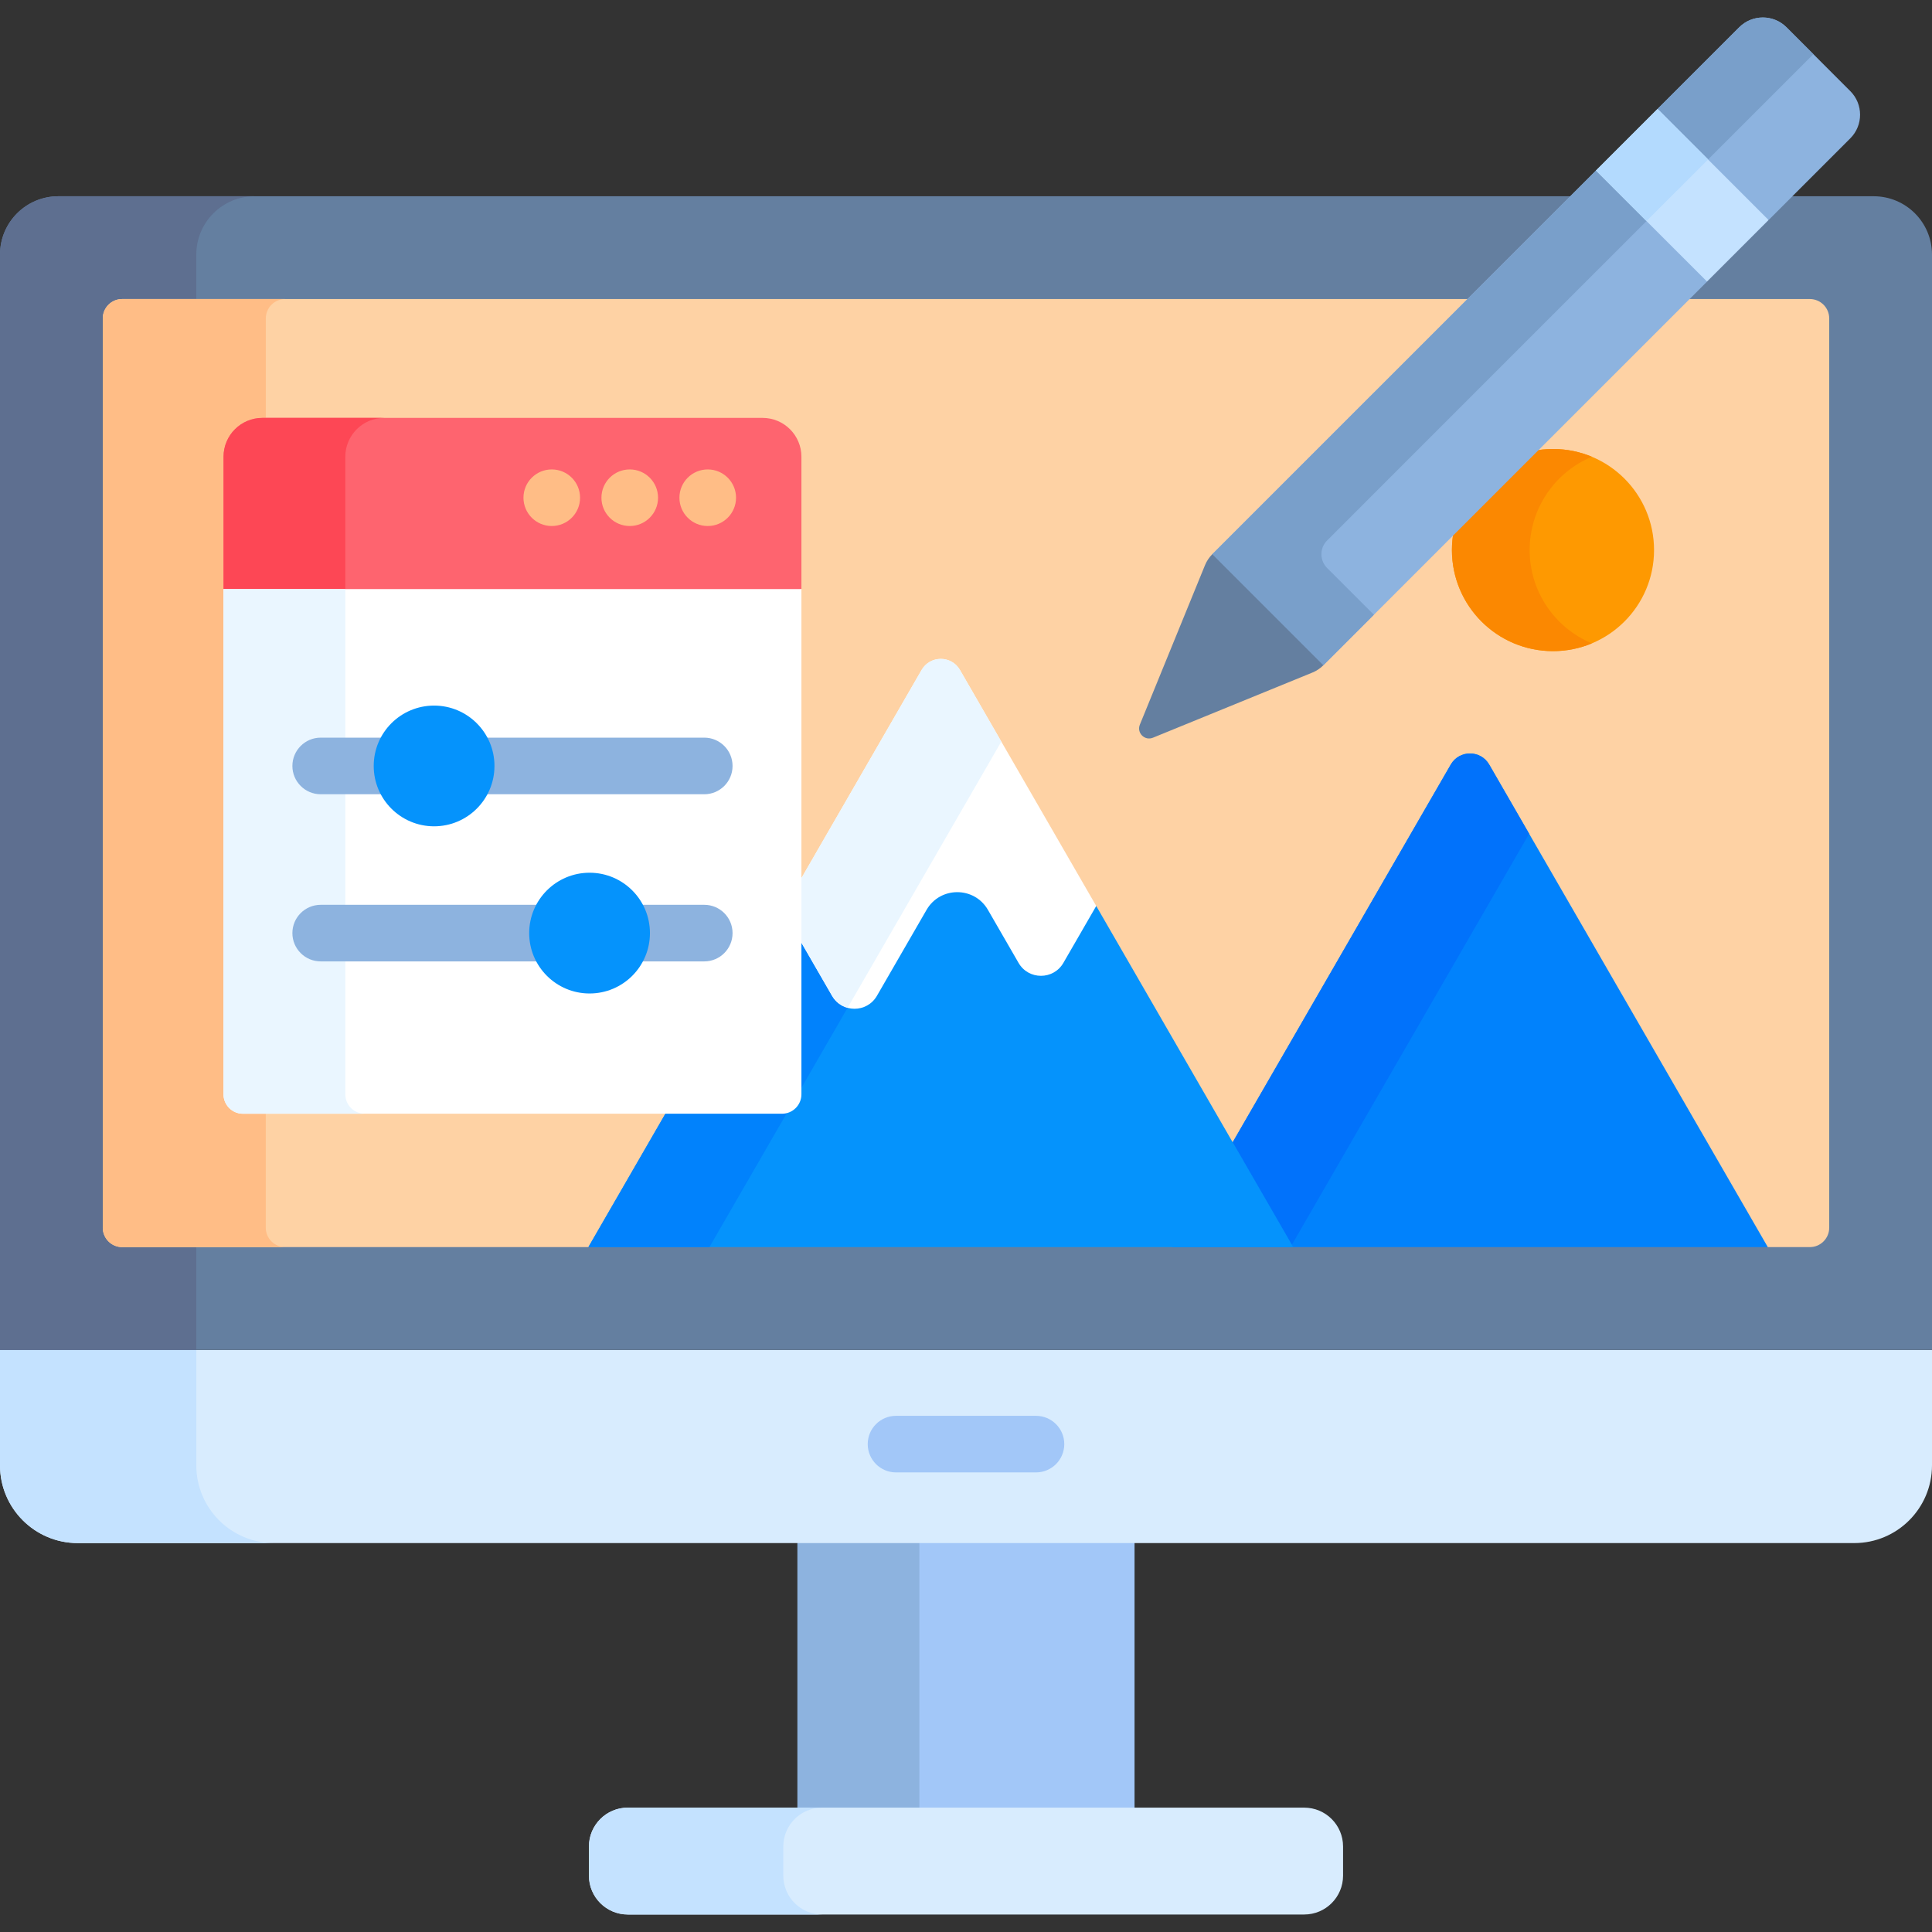 <svg xmlns="http://www.w3.org/2000/svg" width="76" height="76" viewBox="0 0 76 76" fill="none">
    <rect x="0" y="0" width="76" height="76" fill="#333333" stroke="none"/>
    <g clip-path="url(#clip0_1_567)">
        <path d="M31.37 60.548H44.63V71.261H31.37V60.548Z" fill="#A2C7F8" />
        <path d="M31.37 60.548H36.165V71.261H31.37V60.548Z" fill="#8DB3DF" />
        <path
            d="M51.304 75.312H24.696C23.852 75.312 23.167 74.627 23.167 73.783V72.637C23.167 71.792 23.852 71.108 24.696 71.108H51.304C52.148 71.108 52.833 71.792 52.833 72.637V73.783C52.833 74.627 52.148 75.312 51.304 75.312Z"
            fill="#D8ECFE" />
        <path
            d="M30.813 73.783V72.637C30.813 71.792 31.497 71.108 32.342 71.108H24.696C23.852 71.108 23.167 71.792 23.167 72.637V73.783C23.167 74.627 23.852 75.312 24.696 75.312H32.342C31.497 75.312 30.813 74.627 30.813 73.783Z"
            fill="#C4E2FF" />
        <path
            d="M0 57.642C0 59.331 1.369 60.701 3.058 60.701H72.942C74.631 60.701 76 59.331 76 57.642V53.101H0V57.642Z"
            fill="#D8ECFE" />
        <path
            d="M7.722 57.642V53.101H0V57.642C0 59.331 1.369 60.701 3.058 60.701H10.781C9.092 60.701 7.722 59.331 7.722 57.642Z"
            fill="#C4E2FF" />
        <path
            d="M40.752 57.921H35.248C34.633 57.921 34.134 57.423 34.134 56.808C34.134 56.193 34.633 55.695 35.248 55.695H40.752C41.367 55.695 41.866 56.193 41.866 56.808C41.866 57.423 41.367 57.921 40.752 57.921Z"
            fill="#A2C7F8" />
        <path
            d="M76 53.101H0V10.014C0 8.748 1.027 7.72 2.294 7.72H73.706C74.973 7.72 76 8.747 76 10.014L76 53.101Z"
            fill="#647FA0" />
        <path
            d="M4.807 49.058C4.385 49.058 4.043 48.716 4.043 48.294V12.528C4.043 12.105 4.385 11.763 4.807 11.763H7.722V10.014C7.722 8.747 8.749 7.72 10.016 7.72H2.294C1.027 7.72 0 8.747 0 10.014V53.101H7.722V49.058H4.807Z"
            fill="#5E6F90" />
        <path
            d="M71.193 11.763H4.807C4.385 11.763 4.043 12.105 4.043 12.527V48.294C4.043 48.716 4.385 49.058 4.807 49.058H23.145L23.402 48.91L26.346 43.811H30.762C31.183 43.811 31.526 43.468 31.526 43.046V34.839L36.381 26.43C36.512 26.203 36.746 26.068 37.008 26.068C37.27 26.068 37.504 26.203 37.635 26.43L48.434 45.134L48.49 45.125L48.546 45.135L57.198 30.149C57.329 29.923 57.563 29.788 57.825 29.788C58.087 29.788 58.321 29.923 58.452 30.149L69.283 48.91L69.541 49.058H71.193C71.615 49.058 71.957 48.716 71.957 48.294V12.527C71.957 12.105 71.615 11.763 71.193 11.763Z"
            fill="#FED2A4" />
        <path
            d="M61.09 25.614C63.286 25.614 65.066 23.834 65.066 21.638C65.066 19.442 63.286 17.662 61.09 17.662C58.895 17.662 57.115 19.442 57.115 21.638C57.115 23.834 58.895 25.614 61.09 25.614Z"
            fill="#FE9901" />
        <path
            d="M60.173 21.638C60.173 19.984 61.183 18.566 62.62 17.967C62.149 17.771 61.633 17.662 61.09 17.662C58.895 17.662 57.115 19.442 57.115 21.638C57.115 23.834 58.895 25.614 61.09 25.614C61.633 25.614 62.149 25.505 62.62 25.309C61.183 24.709 60.173 23.292 60.173 21.638Z"
            fill="#FB8801" />
        <path
            d="M10.455 48.294V43.811H9.557C9.135 43.811 8.793 43.468 8.793 43.046V17.968C8.793 17.123 9.477 16.438 10.322 16.438H10.456V12.527C10.456 12.105 10.798 11.763 11.22 11.763H4.807C4.385 11.763 4.043 12.105 4.043 12.527V48.294C4.043 48.716 4.385 49.059 4.807 49.059H11.22C10.798 49.058 10.455 48.716 10.455 48.294Z"
            fill="#FFBD86" />
        <path
            d="M57.07 30.075L46.11 49.058H69.541L58.581 30.075C58.245 29.494 57.406 29.494 57.07 30.075Z"
            fill="#0182FC" />
        <path
            d="M50.818 48.967L60.153 32.799L58.581 30.075C58.245 29.494 57.406 29.494 57.07 30.075L48.49 44.935L50.818 48.967Z"
            fill="#0172FB" />
        <path
            d="M43.123 35.639H42.952L41.703 37.802C41.545 38.075 41.264 38.237 40.949 38.237C40.634 38.237 40.352 38.075 40.195 37.802L38.992 35.718C38.713 35.235 38.214 34.947 37.656 34.947C37.098 34.947 36.599 35.235 36.32 35.718L34.368 39.099C34.211 39.371 33.929 39.534 33.614 39.534C33.3 39.534 33.018 39.371 32.861 39.099L31.378 36.531V43.046C31.378 43.386 31.102 43.663 30.762 43.663H26.261L23.146 49.058H50.871L43.123 35.639Z"
            fill="#0593FC" />
        <path
            d="M31.378 43.046C31.378 43.047 31.378 43.047 31.378 43.047L33.342 39.645C33.099 39.578 32.876 39.422 32.732 39.173L31.378 36.828V43.046Z"
            fill="#0182FC" />
        <path
            d="M30.762 43.662H26.261L23.145 49.058H27.907L31.073 43.575C30.982 43.629 30.876 43.662 30.762 43.662Z"
            fill="#0182FC" />
        <path
            d="M63.12 6.823L62.789 6.702L47.688 21.802L47.706 22.006L51.861 26.161L52.057 26.171L67.158 11.071L66.88 10.583L63.12 6.823Z"
            fill="#8DB3DF" />
        <path
            d="M72.786 3.584L70.276 1.073C69.762 0.56 68.93 0.56 68.417 1.073L65.21 4.28L65.462 4.741L69.269 8.548L69.58 8.649L72.786 5.442C73.299 4.929 73.299 4.097 72.786 3.584Z"
            fill="#8DB3DF" />
        <path
            d="M37.763 26.356C37.428 25.774 36.588 25.774 36.253 26.356L31.378 34.799V36.828L32.732 39.173C33.124 39.852 34.104 39.852 34.496 39.173L36.448 35.792C36.985 34.863 38.327 34.863 38.863 35.792L40.067 37.877C40.459 38.556 41.439 38.556 41.831 37.877L43.123 35.639L37.763 26.356Z"
            fill="white" />
        <path
            d="M37.763 26.356C37.428 25.774 36.588 25.774 36.253 26.356L31.378 34.799V36.828L32.732 39.173C32.876 39.422 33.099 39.578 33.342 39.645L39.389 29.172L37.763 26.356Z"
            fill="#EAF6FF" />
        <path
            d="M29.997 16.439H10.322C9.477 16.439 8.793 17.123 8.793 17.968V23.173L9.158 23.326H31.134L31.526 23.173V17.968C31.526 17.123 30.842 16.439 29.997 16.439Z"
            fill="#FE646F" />
        <path
            d="M13.584 17.968C13.584 17.123 14.269 16.439 15.113 16.439H10.322C9.477 16.439 8.793 17.123 8.793 17.968V23.173L9.158 23.326H13.949L13.584 23.173V17.968Z"
            fill="#FD4755" />
        <path
            d="M30.762 43.811H9.557C9.135 43.811 8.793 43.469 8.793 43.046V23.173H31.526V43.046C31.526 43.469 31.184 43.811 30.762 43.811Z"
            fill="white" />
        <path
            d="M13.584 43.046V23.173H8.793V43.046C8.793 43.469 9.135 43.811 9.557 43.811H14.349C13.927 43.811 13.584 43.469 13.584 43.046Z"
            fill="#EAF6FF" />
        <path
            d="M27.704 37.819H12.616C12.001 37.819 11.502 37.321 11.502 36.706C11.502 36.091 12.001 35.593 12.616 35.593H27.704C28.319 35.593 28.817 36.091 28.817 36.706C28.817 37.321 28.319 37.819 27.704 37.819Z"
            fill="#8DB3DF" />
        <path
            d="M23.192 39.081C24.504 39.081 25.567 38.018 25.567 36.706C25.567 35.394 24.504 34.331 23.192 34.331C21.881 34.331 20.817 35.394 20.817 36.706C20.817 38.018 21.881 39.081 23.192 39.081Z"
            fill="#0593FC" />
        <path
            d="M27.704 31.244H12.616C12.001 31.244 11.502 30.745 11.502 30.131C11.502 29.516 12.001 29.017 12.616 29.017H27.704C28.319 29.017 28.817 29.516 28.817 30.131C28.817 30.745 28.319 31.244 27.704 31.244Z"
            fill="#8DB3DF" />
        <path
            d="M17.076 32.505C18.387 32.505 19.451 31.442 19.451 30.131C19.451 28.819 18.387 27.756 17.076 27.756C15.764 27.756 14.701 28.819 14.701 30.131C14.701 31.442 15.764 32.505 17.076 32.505Z"
            fill="#0593FC" />
        <path
            d="M27.84 20.692C28.455 20.692 28.954 20.194 28.954 19.579C28.954 18.964 28.455 18.466 27.84 18.466C27.226 18.466 26.727 18.964 26.727 19.579C26.727 20.194 27.226 20.692 27.84 20.692Z"
            fill="#FFBD86" />
        <path
            d="M24.773 20.692C25.387 20.692 25.886 20.194 25.886 19.579C25.886 18.964 25.387 18.466 24.773 18.466C24.158 18.466 23.659 18.964 23.659 19.579C23.659 20.194 24.158 20.692 24.773 20.692Z"
            fill="#FFBD86" />
        <path
            d="M21.705 20.692C22.32 20.692 22.818 20.194 22.818 19.579C22.818 18.964 22.32 18.466 21.705 18.466C21.09 18.466 20.592 18.964 20.592 19.579C20.592 20.194 21.09 20.692 21.705 20.692Z"
            fill="#FFBD86" />
        <path
            d="M71.334 2.132L70.275 1.073C69.762 0.56 68.93 0.56 68.417 1.073L65.21 4.28L67.198 6.268L71.334 2.132Z"
            fill="#799FCA" />
        <path
            d="M52.205 21.262L64.776 8.689L62.789 6.702L47.688 21.802L47.706 22.006L51.862 26.161L52.057 26.171L54.045 24.183L52.205 22.343C51.906 22.044 51.906 21.56 52.205 21.262Z"
            fill="#799FCA" />
        <path
            d="M47.688 21.802C47.564 21.926 47.467 22.073 47.401 22.234L44.839 28.506C44.707 28.829 45.029 29.152 45.353 29.02L51.624 26.458C51.786 26.392 51.933 26.295 52.057 26.171L47.688 21.802Z"
            fill="#647FA0" />
        <path d="M62.781 6.708L65.203 4.286L69.571 8.655L67.15 11.076L62.781 6.708Z"
            fill="#C4E2FF" />
        <path d="M62.782 6.708L65.203 4.286L67.191 6.274L64.769 8.696L62.782 6.708Z"
            fill="#B3DAFE" />
    </g>
    <defs>
        <clipPath id="clip0_1_567">
            <rect width="76" height="76" fill="white" />
        </clipPath>
    </defs>
</svg>